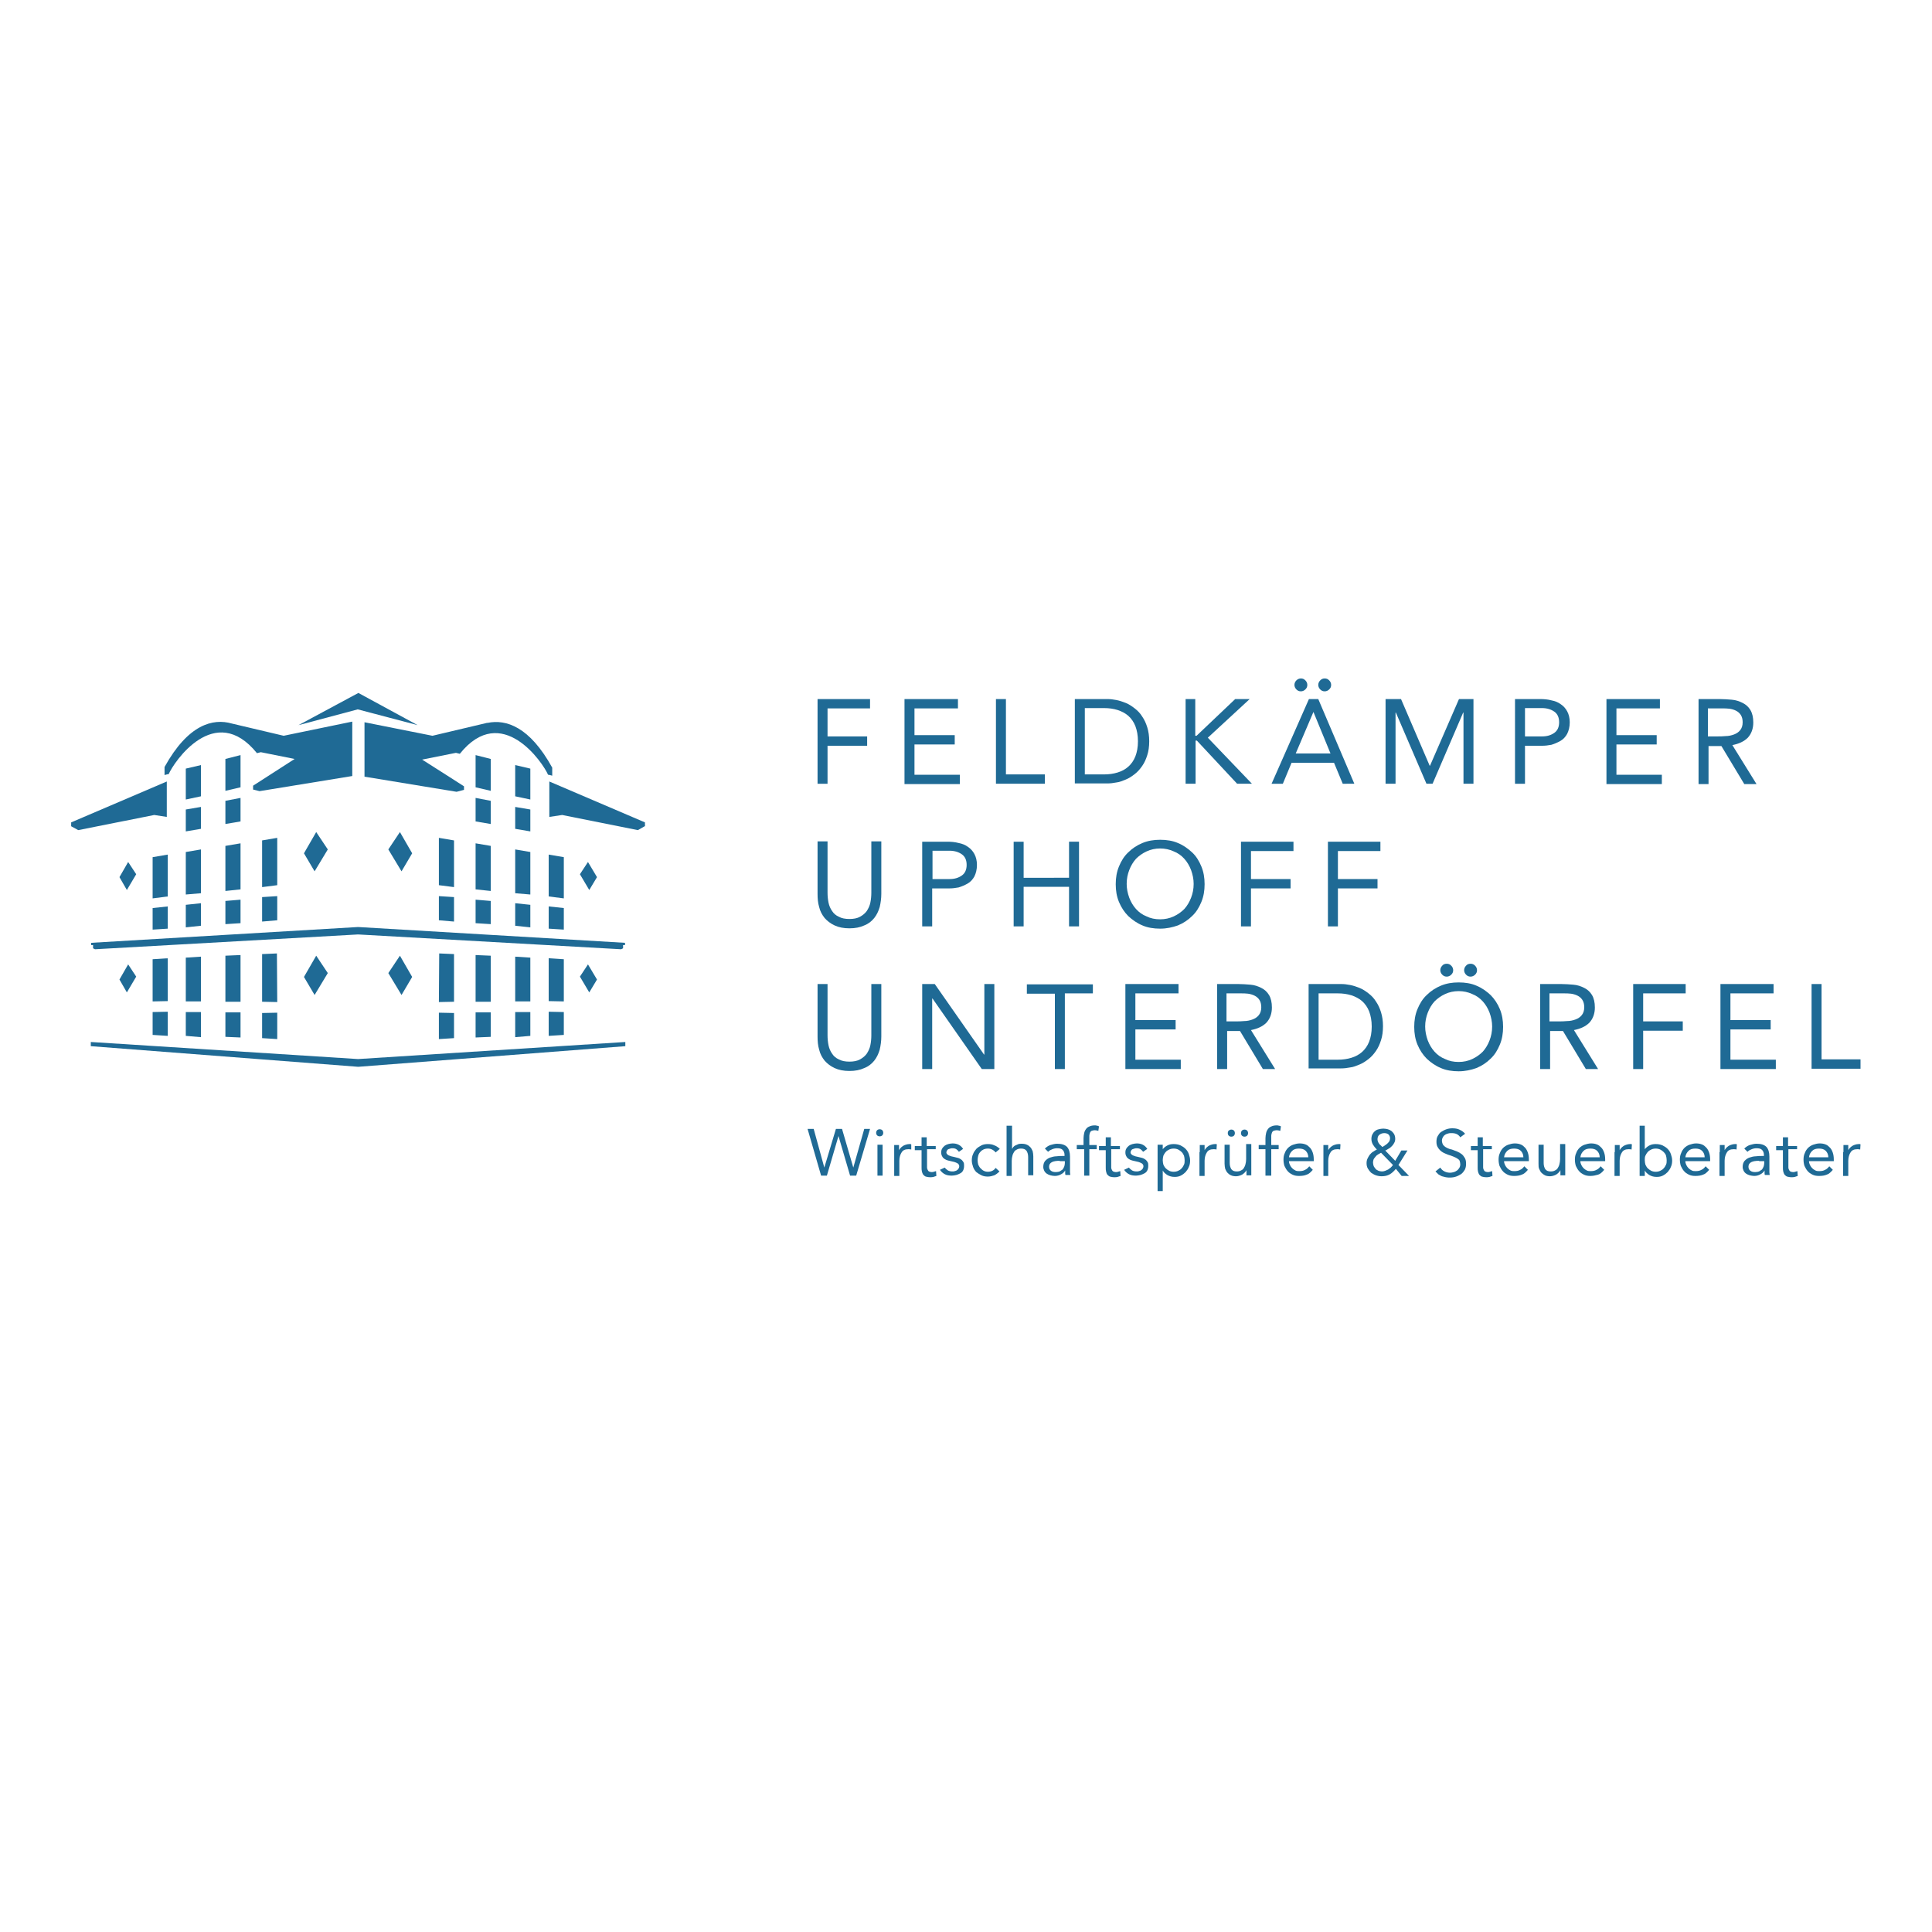 <?xml version="1.0" encoding="utf-8"?>
<!-- Generator: Adobe Illustrator 27.5.0, SVG Export Plug-In . SVG Version: 6.00 Build 0)  -->
<svg version="1.1" id="Ebene_1" xmlns="http://www.w3.org/2000/svg" xmlns:xlink="http://www.w3.org/1999/xlink" x="0px" y="0px"
	 viewBox="0 0 600 600" style="enable-background:new 0 0 600 600;" xml:space="preserve">
<style type="text/css">
	.st0{fill:#1F6A95;}
</style>
<g>
	<g>
		<g>
			<path class="st0" d="M253.9,217.1h16.3v2.9H257v8.7h12.3v2.9H257v11.8h-3.1V217.1z"/>
			<path class="st0" d="M280.9,217.1h16.6v2.9H284v8.3h12.5v2.9H284v9.4h14.1v2.9h-17.2V217.1z"/>
			<path class="st0" d="M309.3,217.1h3.1v23.4h12.1v2.9h-15.2V217.1z"/>
			<path class="st0" d="M333.8,217.1h10.1c0.9,0,1.8,0.1,2.8,0.3c1,0.2,1.9,0.5,2.9,0.9c1,0.4,1.9,1,2.8,1.7
				c0.9,0.7,1.7,1.5,2.3,2.5c0.7,1,1.2,2.1,1.6,3.4c0.4,1.3,0.6,2.7,0.6,4.3c0,1.6-0.2,3.1-0.6,4.3c-0.4,1.3-0.9,2.4-1.6,3.4
				c-0.7,1-1.4,1.8-2.3,2.5c-0.9,0.7-1.8,1.3-2.8,1.7c-1,0.4-1.9,0.8-2.9,0.9c-1,0.2-1.9,0.3-2.8,0.3h-10.1V217.1z M336.9,240.5h6
				c1.5,0,2.9-0.2,4.2-0.6c1.3-0.4,2.4-1,3.3-1.8c0.9-0.8,1.7-1.9,2.2-3.2c0.5-1.3,0.8-2.8,0.8-4.7c0-1.8-0.3-3.4-0.8-4.7
				c-0.5-1.3-1.3-2.4-2.2-3.2c-0.9-0.8-2.1-1.4-3.3-1.8c-1.3-0.4-2.7-0.6-4.2-0.6h-6V240.5z"/>
			<path class="st0" d="M368.1,217.1h3.1v11.4h0.4l12-11.4h4.5l-13,12l13.7,14.3h-4.6L371.7,230h-0.4v13.4h-3.1V217.1z"/>
			<path class="st0" d="M406.5,217.1h2.9l11.2,26.3H417l-2.7-6.5h-13.2l-2.7,6.5h-3.5L406.5,217.1z M404,210.7c0.6,0,1,0.2,1.4,0.6
				c0.4,0.4,0.6,0.9,0.6,1.4c0,0.6-0.2,1-0.6,1.4c-0.4,0.4-0.9,0.6-1.4,0.6c-0.6,0-1-0.2-1.4-0.6c-0.4-0.4-0.6-0.9-0.6-1.4
				c0-0.5,0.2-1,0.6-1.4C403,210.9,403.5,210.7,404,210.7z M407.9,221.1L407.9,221.1l-5.5,12.9h10.8L407.9,221.1z M411.4,210.7
				c0.6,0,1,0.2,1.4,0.6c0.4,0.4,0.6,0.9,0.6,1.4c0,0.6-0.2,1-0.6,1.4c-0.4,0.4-0.9,0.6-1.4,0.6c-0.6,0-1-0.2-1.4-0.6
				c-0.4-0.4-0.6-0.9-0.6-1.4c0-0.5,0.2-1,0.6-1.4C410.4,210.9,410.8,210.7,411.4,210.7z"/>
			<path class="st0" d="M430.4,217.1h4.7l8.9,20.7h0.1l9-20.7h4.5v26.3h-3.1v-22.1h-0.1l-9.5,22.1h-1.9l-9.5-22.1h-0.1v22.1h-3.1
				V217.1z"/>
			<path class="st0" d="M470.5,217.1h7.8c1.2,0,2.4,0.1,3.5,0.4c1.1,0.2,2.1,0.6,2.9,1.2c0.9,0.6,1.5,1.3,2,2.2
				c0.5,0.9,0.8,2.1,0.8,3.4c0,1.4-0.3,2.6-0.8,3.6c-0.5,0.9-1.2,1.7-2.1,2.2c-0.9,0.5-1.8,0.9-2.8,1.2c-1,0.2-2,0.3-2.9,0.3h-5.3
				v11.8h-3.1V217.1z M473.6,228.7h5.3c1.6,0,2.8-0.4,3.8-1.1c1-0.7,1.5-1.8,1.5-3.3c0-1.5-0.5-2.6-1.5-3.3c-1-0.7-2.3-1.1-3.8-1.1
				h-5.3V228.7z"/>
			<path class="st0" d="M498.9,217.1h16.6v2.9H502v8.3h12.5v2.9H502v9.4h14.1v2.9h-17.2V217.1z"/>
			<path class="st0" d="M527.3,217.1h6.7c1.3,0,2.5,0.1,3.8,0.2c1.3,0.1,2.4,0.5,3.4,1c1,0.5,1.8,1.2,2.4,2.2c0.6,1,0.9,2.3,0.9,3.9
				c0,1.9-0.6,3.5-1.7,4.7c-1.2,1.2-2.8,1.9-4.8,2.3l7.5,12.1h-3.8l-7.1-11.8h-4v11.8h-3.1V217.1z M530.4,228.7h2.8
				c0.9,0,1.8,0,2.7-0.1c0.9,0,1.8-0.2,2.6-0.5c0.8-0.3,1.4-0.7,1.9-1.3c0.5-0.6,0.8-1.4,0.8-2.5c0-0.9-0.2-1.7-0.6-2.3
				c-0.4-0.6-0.9-1-1.5-1.3c-0.6-0.3-1.3-0.5-2-0.6c-0.8-0.1-1.5-0.1-2.3-0.1h-4.4V228.7z"/>
			<path class="st0" d="M273.7,277.6c0,1.4-0.2,2.8-0.5,4.1c-0.4,1.3-0.9,2.4-1.7,3.4c-0.8,1-1.8,1.8-3.1,2.3
				c-1.3,0.6-2.8,0.9-4.6,0.9s-3.3-0.3-4.6-0.9c-1.3-0.6-2.3-1.4-3.1-2.3c-0.8-1-1.4-2.1-1.7-3.4c-0.4-1.3-0.5-2.7-0.5-4.1v-16.3
				h3.1v15.9c0,1.1,0.1,2.1,0.3,3.1c0.2,1,0.6,1.9,1.1,2.6c0.5,0.8,1.2,1.4,2.1,1.8c0.9,0.5,2,0.7,3.3,0.7c1.3,0,2.4-0.2,3.3-0.7
				c0.9-0.5,1.6-1.1,2.1-1.8c0.5-0.8,0.9-1.6,1.1-2.6c0.2-1,0.3-2,0.3-3.1v-15.9h3.1V277.6z"/>
			<path class="st0" d="M286.4,261.4h7.8c1.2,0,2.4,0.1,3.5,0.4c1.1,0.2,2.1,0.6,2.9,1.2c0.9,0.6,1.5,1.3,2,2.2
				c0.5,0.9,0.8,2.1,0.8,3.4c0,1.4-0.3,2.6-0.8,3.6c-0.5,0.9-1.2,1.7-2.1,2.2c-0.9,0.5-1.8,0.9-2.8,1.2c-1,0.2-2,0.3-2.9,0.3h-5.3
				v11.8h-3.1V261.4z M289.6,273h5.3c1.6,0,2.8-0.4,3.8-1.1c1-0.7,1.5-1.8,1.5-3.3c0-1.5-0.5-2.6-1.5-3.3c-1-0.7-2.3-1.1-3.8-1.1
				h-5.3V273z"/>
			<path class="st0" d="M314.8,261.4h3.1v11.2H332v-11.2h3.1v26.3H332v-12.3h-14.1v12.3h-3.1V261.4z"/>
			<path class="st0" d="M360.3,288.4c-2,0-3.9-0.3-5.5-1c-1.7-0.7-3.1-1.7-4.4-2.9c-1.2-1.2-2.2-2.7-2.9-4.4c-0.7-1.7-1-3.5-1-5.5
				c0-2,0.3-3.8,1-5.5c0.7-1.7,1.6-3.2,2.9-4.4c1.2-1.2,2.7-2.2,4.4-2.9c1.7-0.7,3.5-1,5.5-1s3.9,0.3,5.5,1c1.7,0.7,3.1,1.7,4.4,2.9
				s2.2,2.7,2.9,4.4c0.7,1.7,1,3.5,1,5.5c0,2-0.3,3.8-1,5.5c-0.7,1.7-1.6,3.2-2.9,4.4c-1.2,1.2-2.7,2.2-4.4,2.9
				C364.1,288,362.3,288.4,360.3,288.4z M360.3,285.5c1.5,0,2.9-0.3,4.2-0.9c1.3-0.6,2.4-1.4,3.3-2.3c0.9-1,1.6-2.2,2.1-3.5
				c0.5-1.3,0.8-2.7,0.8-4.3c0-1.5-0.3-2.9-0.8-4.3c-0.5-1.3-1.2-2.5-2.1-3.5c-0.9-1-2-1.8-3.3-2.3c-1.3-0.6-2.7-0.9-4.2-0.9
				c-1.5,0-2.9,0.3-4.2,0.9c-1.3,0.6-2.4,1.4-3.3,2.3c-0.9,1-1.6,2.2-2.1,3.5c-0.5,1.3-0.8,2.7-0.8,4.3c0,1.5,0.3,2.9,0.8,4.3
				c0.5,1.3,1.2,2.5,2.1,3.5c0.9,1,2,1.8,3.3,2.3C357.3,285.2,358.7,285.5,360.3,285.5z"/>
			<path class="st0" d="M385.4,261.4h16.3v2.9h-13.2v8.7h12.3v2.9h-12.3v11.8h-3.1V261.4z"/>
			<path class="st0" d="M412.4,261.4h16.3v2.9h-13.2v8.7h12.3v2.9h-12.3v11.8h-3.1V261.4z"/>
			<path class="st0" d="M273.7,321.9c0,1.4-0.2,2.8-0.5,4.1c-0.4,1.3-0.9,2.4-1.7,3.4c-0.8,1-1.8,1.8-3.1,2.3
				c-1.3,0.6-2.8,0.9-4.6,0.9s-3.3-0.3-4.6-0.9c-1.3-0.6-2.3-1.4-3.1-2.3c-0.8-1-1.4-2.1-1.7-3.4c-0.4-1.3-0.5-2.7-0.5-4.1v-16.3
				h3.1v15.9c0,1.1,0.1,2.1,0.3,3.1c0.2,1,0.6,1.9,1.1,2.6c0.5,0.8,1.2,1.4,2.1,1.8c0.9,0.5,2,0.7,3.3,0.7c1.3,0,2.4-0.2,3.3-0.7
				c0.9-0.5,1.6-1.1,2.1-1.8c0.5-0.8,0.9-1.6,1.1-2.6c0.2-1,0.3-2,0.3-3.1v-15.9h3.1V321.9z"/>
			<path class="st0" d="M286.4,305.6h3.9l15.3,21.9h0.1v-21.9h3.1V332h-3.9l-15.3-21.9h-0.1V332h-3.1V305.6z"/>
			<path class="st0" d="M339.4,308.5h-8.7V332h-3.1v-23.4h-8.7v-2.9h20.5V308.5z"/>
			<path class="st0" d="M349.4,305.6h16.6v2.9h-13.4v8.3h12.5v2.9h-12.5v9.4h14.1v2.9h-17.2V305.6z"/>
			<path class="st0" d="M377.8,305.6h6.7c1.3,0,2.5,0.1,3.8,0.2c1.3,0.1,2.4,0.5,3.4,1c1,0.5,1.8,1.2,2.4,2.2c0.6,1,0.9,2.3,0.9,3.9
				c0,1.9-0.6,3.5-1.7,4.7c-1.2,1.2-2.8,1.9-4.8,2.3l7.5,12.1h-3.8l-7.1-11.8h-4V332h-3.1V305.6z M380.9,317.2h2.8
				c0.9,0,1.8,0,2.7-0.1c0.9,0,1.8-0.2,2.6-0.5c0.8-0.3,1.4-0.7,1.9-1.3c0.5-0.6,0.8-1.4,0.8-2.5c0-0.9-0.2-1.7-0.6-2.3
				c-0.4-0.6-0.9-1-1.5-1.3c-0.6-0.3-1.3-0.5-2-0.6c-0.8-0.1-1.5-0.1-2.3-0.1h-4.4V317.2z"/>
			<path class="st0" d="M406.4,305.6h10.1c0.9,0,1.8,0.1,2.8,0.3c1,0.2,1.9,0.5,2.9,0.9c1,0.4,1.9,1,2.8,1.7
				c0.9,0.7,1.7,1.5,2.3,2.5c0.7,1,1.2,2.1,1.6,3.4c0.4,1.3,0.6,2.7,0.6,4.3c0,1.6-0.2,3.1-0.6,4.3c-0.4,1.3-0.9,2.4-1.6,3.4
				c-0.7,1-1.4,1.8-2.3,2.5c-0.9,0.7-1.8,1.3-2.8,1.7c-1,0.4-1.9,0.8-2.9,0.9c-1,0.2-1.9,0.3-2.8,0.3h-10.1V305.6z M409.5,329.1h6
				c1.5,0,2.9-0.2,4.2-0.6c1.3-0.4,2.4-1,3.3-1.8c0.9-0.8,1.7-1.9,2.2-3.2c0.5-1.3,0.8-2.8,0.8-4.7c0-1.8-0.3-3.4-0.8-4.7
				c-0.5-1.3-1.3-2.4-2.2-3.2c-0.9-0.8-2.1-1.4-3.3-1.8c-1.3-0.4-2.7-0.6-4.2-0.6h-6V329.1z"/>
			<path class="st0" d="M453,332.7c-2,0-3.9-0.3-5.5-1c-1.7-0.7-3.1-1.7-4.4-2.9c-1.2-1.2-2.2-2.7-2.9-4.4c-0.7-1.7-1-3.5-1-5.5
				c0-2,0.3-3.8,1-5.5c0.7-1.7,1.6-3.2,2.9-4.4c1.2-1.2,2.7-2.2,4.4-2.9c1.7-0.7,3.5-1,5.5-1c2,0,3.9,0.3,5.5,1
				c1.7,0.7,3.1,1.7,4.4,2.9c1.2,1.2,2.2,2.7,2.9,4.4c0.7,1.7,1,3.5,1,5.5c0,2-0.3,3.8-1,5.5c-0.7,1.7-1.6,3.2-2.9,4.4
				c-1.2,1.2-2.7,2.2-4.4,2.9C456.8,332.3,455,332.7,453,332.7z M453,329.8c1.5,0,2.9-0.3,4.2-0.9c1.3-0.6,2.4-1.4,3.3-2.3
				c0.9-1,1.6-2.2,2.1-3.5c0.5-1.3,0.8-2.7,0.8-4.3c0-1.5-0.3-2.9-0.8-4.3c-0.5-1.3-1.2-2.5-2.1-3.5c-0.9-1-2-1.8-3.3-2.3
				c-1.3-0.6-2.7-0.9-4.2-0.9c-1.5,0-2.9,0.3-4.2,0.9c-1.3,0.6-2.4,1.4-3.3,2.3c-0.9,1-1.6,2.2-2.1,3.5c-0.5,1.3-0.8,2.7-0.8,4.3
				c0,1.5,0.3,2.9,0.8,4.3c0.5,1.3,1.2,2.5,2.1,3.5c0.9,1,2,1.8,3.3,2.3C450,329.5,451.4,329.8,453,329.8z M449.3,299.3
				c0.6,0,1,0.2,1.4,0.6c0.4,0.4,0.6,0.9,0.6,1.4c0,0.6-0.2,1-0.6,1.4c-0.4,0.4-0.9,0.6-1.4,0.6c-0.6,0-1-0.2-1.4-0.6
				c-0.4-0.4-0.6-0.9-0.6-1.4c0-0.5,0.2-1,0.6-1.4C448.2,299.5,448.7,299.3,449.3,299.3z M456.7,299.3c0.6,0,1,0.2,1.4,0.6
				c0.4,0.4,0.6,0.9,0.6,1.4c0,0.6-0.2,1-0.6,1.4c-0.4,0.4-0.9,0.6-1.4,0.6c-0.6,0-1-0.2-1.4-0.6c-0.4-0.4-0.6-0.9-0.6-1.4
				c0-0.5,0.2-1,0.6-1.4C455.6,299.5,456.1,299.3,456.7,299.3z"/>
			<path class="st0" d="M478.1,305.6h6.7c1.3,0,2.5,0.1,3.8,0.2c1.3,0.1,2.4,0.5,3.4,1c1,0.5,1.8,1.2,2.4,2.2c0.6,1,0.9,2.3,0.9,3.9
				c0,1.9-0.6,3.5-1.7,4.7c-1.2,1.2-2.8,1.9-4.8,2.3l7.5,12.1h-3.8l-7.1-11.8h-4V332h-3.1V305.6z M481.2,317.2h2.8
				c0.9,0,1.8,0,2.7-0.1c0.9,0,1.8-0.2,2.6-0.5c0.8-0.3,1.4-0.7,1.9-1.3c0.5-0.6,0.8-1.4,0.8-2.5c0-0.9-0.2-1.7-0.6-2.3
				c-0.4-0.6-0.9-1-1.5-1.3c-0.6-0.3-1.3-0.5-2-0.6c-0.8-0.1-1.5-0.1-2.3-0.1h-4.4V317.2z"/>
			<path class="st0" d="M507.2,305.6h16.3v2.9h-13.2v8.7h12.3v2.9h-12.3V332h-3.1V305.6z"/>
			<path class="st0" d="M534.2,305.6h16.6v2.9h-13.4v8.3h12.5v2.9h-12.5v9.4h14.1v2.9h-17.2V305.6z"/>
			<path class="st0" d="M562.6,305.6h3.1v23.4h12.1v2.9h-15.2V305.6z"/>
		</g>
	</g>
	<g>
		<g>
			<polygon class="st0" points="200.3,255.4 170.6,242.7 170.6,246.7 170.6,246.8 170.6,253.7 174.6,253.1 198.1,257.8 200.2,256.6 
				200.3,256.6 			"/>
			<path class="st0" d="M151.4,224.5C151.4,224.5,151.5,224.4,151.4,224.5l-0.2,0c-0.1,0-0.3,0.1-0.4,0.1l-16.5,3.9l-21.1-4.2v14
				v0.9v2l28.6,4.7l2.3-0.6l0-1.1c0,0-7.6-4.9-13-8.3l10.5-2.1c0,0,0.8,0.2,1.2,0.3c13-16.2,25.9,2.9,27.4,6.5
				c0.3,0,1.3,0.3,1.3,0.3l0-2.5C164.5,225.7,157.2,223.3,151.4,224.5z"/>
			<polygon class="st0" points="164.7,248.3 160,247.3 160,237.6 164.7,238.7 			"/>
			<polygon class="st0" points="152.4,245.6 147.7,244.5 147.7,234.5 152.4,235.7 			"/>
			<polygon class="st0" points="152.4,255.9 147.7,255.1 147.7,247.8 152.4,248.7 			"/>
			<polygon class="st0" points="152.4,276.7 147.7,276.2 147.7,261.9 152.4,262.7 			"/>
			<polygon class="st0" points="141,275.5 136.3,274.9 136.3,260.2 141,261 			"/>
			<polygon class="st0" points="164.7,258.2 160,257.4 160,250.6 164.7,251.4 			"/>
			<polygon class="st0" points="164.7,277.8 160,277.4 160,263.8 164.7,264.6 			"/>
			<polygon class="st0" points="175.1,279 170.4,278.4 170.4,265.4 175.1,266.2 			"/>
			<polygon class="st0" points="152.4,287 147.7,286.7 147.7,279.4 152.4,279.8 			"/>
			<polygon class="st0" points="152.4,322 147.7,322.2 147.7,314.4 152.4,314.4 			"/>
			<polygon class="st0" points="152.4,311.1 147.7,311.1 147.7,296.6 152.4,296.8 			"/>
			<polygon class="st0" points="141,286.2 136.3,285.8 136.3,278.3 141,278.6 			"/>
			<polygon class="st0" points="141,322.4 136.3,322.7 136.3,314.5 141,314.6 			"/>
			<polygon class="st0" points="141,311.1 136.3,311.2 136.4,296.1 141,296.3 			"/>
			<polygon class="st0" points="164.7,288 160,287.5 160,280.5 164.7,281 			"/>
			<polygon class="st0" points="164.7,321.7 160,322.1 160,314.3 164.7,314.3 			"/>
			<polygon class="st0" points="164.7,311 160,311 160,297.1 164.7,297.4 			"/>
			<polygon class="st0" points="175.1,288.7 170.4,288.4 170.4,281.5 175.1,282 			"/>
			<polygon class="st0" points="175.1,321.4 170.4,321.7 170.4,314.2 175.1,314.3 			"/>
			<polygon class="st0" points="175.1,311 170.4,310.9 170.4,297.6 175.1,297.9 			"/>
			<polygon class="st0" points="182.6,267.7 185.4,272.4 183,276.4 180.1,271.5 			"/>
			<polygon class="st0" points="182.6,299.5 185.4,304.2 183,308.2 180.1,303.3 			"/>
			<polygon class="st0" points="124.2,258.4 128,265 124.7,270.6 120.6,263.8 			"/>
			<polygon class="st0" points="124.2,296.8 128,303.4 124.7,309 120.6,302.2 			"/>
			<polygon class="st0" points="22.1,255.4 22.1,256.6 24.3,257.8 47.9,253.1 51.8,253.7 51.8,246.8 51.8,246.7 51.8,242.7 			"/>
			<path class="st0" d="M88.1,228.5L72,224.7c-5.9-1.7-13.6,0.3-20.9,13.5v2.5c0,0,1-0.3,1.3-0.3c1.5-3.6,14.3-22.7,27.4-6.5
				c0.4-0.1,1.2-0.3,1.2-0.3l10.5,2.1c-5.4,3.5-12.9,8.3-12.9,8.3v1.2l2,0.5l28.8-4.7v-2v-0.9v-14L88.1,228.5z"/>
			<polygon class="st0" points="57.7,248.3 62.4,247.3 62.4,237.6 57.7,238.7 			"/>
			<polygon class="st0" points="70,245.6 74.7,244.5 74.7,234.5 70,235.7 			"/>
			<polygon class="st0" points="70,255.9 74.7,255.1 74.7,247.8 70,248.7 			"/>
			<polygon class="st0" points="70,276.7 74.7,276.2 74.7,261.9 70,262.7 			"/>
			<polygon class="st0" points="81.4,275.5 86.1,274.9 86.1,260.2 81.4,261 			"/>
			<polygon class="st0" points="57.7,258.2 62.4,257.4 62.4,250.6 57.7,251.4 			"/>
			<polygon class="st0" points="57.7,277.8 62.4,277.4 62.4,263.8 57.7,264.6 			"/>
			<polygon class="st0" points="47.4,279 52.1,278.4 52.1,265.4 47.4,266.2 			"/>
			<polygon class="st0" points="70,287 74.7,286.7 74.7,279.4 70,279.8 			"/>
			<polygon class="st0" points="70,322 74.7,322.2 74.7,314.4 70,314.4 			"/>
			<polygon class="st0" points="70,311.1 74.7,311.1 74.7,296.6 70,296.8 			"/>
			<polygon class="st0" points="81.4,286.2 86.1,285.8 86.1,278.3 81.4,278.6 			"/>
			<path class="st0" d="M111.3,287.9L111.3,287.9L111.3,287.9l-0.2,0v0l-82.8,4.9v0.7l0.6,0v1l0.6,0.3l81.7-4.6l81.7,4.6l0.6-0.3v-1
				l0.6,0v-0.7L111.3,287.9z"/>
			<polygon class="st0" points="111.3,331.3 194.2,324.9 194.2,323.6 111.2,328.9 28.2,323.6 28.2,324.9 111.2,331.3 111.2,331.3 
				111.2,331.3 111.3,331.3 			"/>
			<polygon class="st0" points="81.4,322.4 86.1,322.7 86.1,314.5 81.4,314.6 			"/>
			<polygon class="st0" points="81.4,311.1 86.1,311.2 86,296.1 81.4,296.3 			"/>
			<polygon class="st0" points="57.7,288 62.4,287.5 62.4,280.5 57.7,281 			"/>
			<polygon class="st0" points="57.7,321.7 62.4,322.1 62.4,314.3 57.7,314.3 			"/>
			<polygon class="st0" points="57.7,311 62.4,311 62.4,297.1 57.7,297.4 			"/>
			<polygon class="st0" points="47.4,288.7 52.1,288.4 52.1,281.5 47.4,282 			"/>
			<polygon class="st0" points="47.4,321.4 52.1,321.7 52.1,314.2 47.4,314.3 			"/>
			<polygon class="st0" points="47.4,311 52.1,310.9 52.1,297.6 47.4,297.9 			"/>
			<polygon class="st0" points="39.8,267.7 37.1,272.4 39.4,276.4 42.3,271.5 			"/>
			<polygon class="st0" points="39.8,299.5 37.1,304.2 39.4,308.2 42.3,303.3 			"/>
			<polygon class="st0" points="98.2,258.4 94.4,265 97.7,270.6 101.8,263.8 			"/>
			<polygon class="st0" points="98.2,296.8 94.4,303.4 97.7,309 101.8,302.2 			"/>
			<polygon class="st0" points="111.3,215.2 92.7,225.2 111.1,220.3 129.7,225.2 			"/>
		</g>
	</g>
	<g>
		<g>
			<path class="st0" d="M250.8,350.6h1.9l3.3,12h0l3.6-12h1.9l3.5,12h0l3.4-12h1.8l-4.3,14.5h-1.9l-3.6-12.3h0l-3.6,12.3H255
				L250.8,350.6z"/>
			<path class="st0" d="M272.1,351.8c0-0.3,0.1-0.6,0.3-0.8c0.2-0.2,0.5-0.3,0.8-0.3c0.3,0,0.6,0.1,0.8,0.3c0.2,0.2,0.3,0.5,0.3,0.8
				c0,0.3-0.1,0.6-0.3,0.8c-0.2,0.2-0.5,0.3-0.8,0.3c-0.3,0-0.6-0.1-0.8-0.3C272.2,352.4,272.1,352.1,272.1,351.8z M272.5,355.5h1.6
				v9.6h-1.6V355.5z"/>
			<path class="st0" d="M277.7,357.8c0-0.4,0-0.8,0-1.2c0-0.4,0-0.7,0-1h1.5c0,0.3,0,0.5,0,0.8c0,0.3,0,0.5,0,0.8h0
				c0.1-0.2,0.3-0.5,0.5-0.7c0.2-0.2,0.4-0.4,0.7-0.6s0.6-0.3,0.9-0.4c0.3-0.1,0.7-0.2,1.1-0.2c0.1,0,0.2,0,0.3,0
				c0.1,0,0.2,0,0.3,0.1L283,357c-0.3-0.1-0.6-0.1-0.9-0.1c-1,0-1.7,0.3-2.1,1c-0.4,0.6-0.7,1.5-0.7,2.6v4.7h-1.6V357.8z"/>
			<path class="st0" d="M290.7,356.9h-2.8v4.8c0,0.3,0,0.6,0,0.9c0,0.3,0.1,0.5,0.2,0.7c0.1,0.2,0.2,0.4,0.4,0.5
				c0.2,0.1,0.5,0.2,0.8,0.2c0.2,0,0.5,0,0.7-0.1c0.2-0.1,0.5-0.1,0.7-0.2l0.1,1.5c-0.3,0.1-0.6,0.2-0.9,0.3c-0.3,0.1-0.7,0.1-1,0.1
				c-0.6,0-1-0.1-1.4-0.2c-0.3-0.1-0.6-0.4-0.8-0.6c-0.2-0.3-0.3-0.6-0.4-1c-0.1-0.4-0.1-0.8-0.1-1.3v-5.3h-2.1v-1.3h2.1v-2.7h1.6
				v2.7h2.8V356.9z"/>
			<path class="st0" d="M293.4,362.6c0.3,0.4,0.7,0.7,1,0.9c0.4,0.2,0.8,0.3,1.4,0.3c0.2,0,0.5,0,0.7-0.1c0.3-0.1,0.5-0.1,0.7-0.3
				c0.2-0.1,0.4-0.3,0.5-0.5c0.1-0.2,0.2-0.4,0.2-0.7c0-0.3-0.1-0.5-0.2-0.6c-0.1-0.2-0.3-0.3-0.5-0.4c-0.2-0.1-0.4-0.2-0.7-0.3
				c-0.2-0.1-0.5-0.1-0.8-0.2c-0.5-0.1-0.9-0.2-1.3-0.3c-0.4-0.1-0.8-0.3-1.1-0.5c-0.3-0.2-0.6-0.5-0.7-0.8
				c-0.2-0.3-0.3-0.7-0.3-1.2c0-0.5,0.1-0.9,0.3-1.2c0.2-0.4,0.5-0.6,0.8-0.9c0.3-0.2,0.7-0.4,1.1-0.5c0.4-0.1,0.9-0.2,1.3-0.2
				c0.7,0,1.3,0.1,1.9,0.4c0.6,0.3,1,0.7,1.4,1.3l-1.3,0.9c-0.2-0.3-0.5-0.6-0.8-0.8c-0.3-0.2-0.7-0.3-1.2-0.3c-0.2,0-0.4,0-0.7,0.1
				c-0.2,0.1-0.4,0.1-0.6,0.2c-0.2,0.1-0.3,0.2-0.4,0.4c-0.1,0.2-0.2,0.4-0.2,0.6c0,0.2,0.1,0.4,0.2,0.5c0.1,0.1,0.3,0.3,0.5,0.4
				c0.2,0.1,0.5,0.2,0.8,0.3s0.6,0.1,0.9,0.2c0.4,0.1,0.8,0.2,1.2,0.3c0.4,0.1,0.7,0.3,1,0.5c0.3,0.2,0.5,0.5,0.7,0.8
				c0.2,0.3,0.2,0.7,0.2,1.2c0,0.5-0.1,1-0.3,1.4c-0.2,0.4-0.5,0.7-0.9,0.9c-0.4,0.2-0.8,0.4-1.2,0.5c-0.5,0.1-0.9,0.2-1.4,0.2
				c-0.8,0-1.5-0.1-2.1-0.4c-0.6-0.3-1.1-0.7-1.6-1.4L293.4,362.6z"/>
			<path class="st0" d="M309.2,357.9c-0.3-0.4-0.7-0.7-1.1-0.9c-0.4-0.2-0.8-0.3-1.3-0.3c-0.5,0-1,0.1-1.4,0.3
				c-0.4,0.2-0.7,0.4-1,0.8c-0.3,0.3-0.5,0.7-0.6,1.1c-0.1,0.4-0.2,0.9-0.2,1.4c0,0.5,0.1,1,0.2,1.4c0.2,0.4,0.4,0.8,0.7,1.1
				c0.3,0.3,0.6,0.6,1,0.8s0.8,0.3,1.3,0.3c1,0,1.9-0.4,2.4-1.2l1.2,1.1c-0.5,0.5-1,0.9-1.6,1.2c-0.6,0.2-1.3,0.4-2,0.4
				c-0.7,0-1.4-0.1-2-0.4s-1.1-0.6-1.6-1c-0.4-0.4-0.8-1-1-1.6c-0.2-0.6-0.4-1.3-0.4-2c0-0.7,0.1-1.4,0.4-2c0.2-0.6,0.6-1.1,1-1.6
				c0.4-0.4,1-0.8,1.6-1.1c0.6-0.3,1.3-0.4,2-0.4c0.7,0,1.4,0.1,2,0.4c0.6,0.2,1.2,0.6,1.7,1.1L309.2,357.9z"/>
			<path class="st0" d="M312.7,349.6h1.6v7.2h0c0.1-0.2,0.3-0.4,0.4-0.6c0.2-0.2,0.4-0.4,0.7-0.5c0.3-0.1,0.6-0.3,0.9-0.4
				c0.3-0.1,0.7-0.1,1-0.1c0.6,0,1.2,0.1,1.6,0.3c0.5,0.2,0.8,0.5,1.1,0.8c0.3,0.3,0.5,0.8,0.7,1.2c0.1,0.5,0.2,1,0.2,1.6v5.9h-1.6
				v-5.7c0-0.8-0.2-1.4-0.5-1.9c-0.4-0.5-0.9-0.7-1.7-0.7c-0.5,0-1,0.1-1.3,0.3c-0.4,0.2-0.7,0.4-0.9,0.8c-0.2,0.3-0.4,0.7-0.5,1.2
				c-0.1,0.4-0.2,0.9-0.2,1.5v4.7h-1.6V349.6z"/>
			<path class="st0" d="M324.5,356.7c0.5-0.5,1.1-0.9,1.7-1.1c0.7-0.2,1.4-0.4,2.1-0.4c1.4,0,2.4,0.3,3.1,1c0.6,0.7,0.9,1.7,0.9,3
				v4.1c0,0.3,0,0.6,0,0.8c0,0.3,0.1,0.6,0.1,0.8h-1.5c-0.1-0.2-0.1-0.5-0.1-0.7c0-0.3,0-0.5,0-0.7h0c-0.3,0.5-0.7,0.9-1.3,1.2
				c-0.5,0.3-1.2,0.5-1.9,0.5c-0.5,0-1-0.1-1.4-0.2c-0.4-0.1-0.8-0.3-1.1-0.5c-0.3-0.2-0.6-0.5-0.8-0.9c-0.2-0.4-0.3-0.8-0.3-1.2
				c0-0.8,0.2-1.4,0.6-1.9c0.4-0.4,0.9-0.8,1.5-1c0.6-0.2,1.3-0.4,2-0.4c0.7-0.1,1.3-0.1,1.9-0.1h0.6v-0.3c0-0.7-0.2-1.2-0.6-1.6
				c-0.4-0.4-1-0.5-1.7-0.5c-0.5,0-1,0.1-1.5,0.3c-0.5,0.2-0.9,0.4-1.3,0.8L324.5,356.7z M329.1,360.5c-1,0-1.8,0.1-2.4,0.4
				c-0.6,0.3-0.9,0.8-0.9,1.4c0,0.6,0.2,1,0.6,1.3c0.4,0.3,0.9,0.4,1.5,0.4c0.5,0,0.9-0.1,1.2-0.2c0.3-0.2,0.6-0.4,0.9-0.6
				c0.2-0.3,0.4-0.6,0.5-0.9c0.1-0.3,0.2-0.7,0.2-1.1v-0.6H329.1z"/>
			<path class="st0" d="M336.5,356.9h-2.1v-1.3h2.1v-2.1c0-0.6,0.1-1.1,0.2-1.6c0.1-0.5,0.3-0.9,0.6-1.3c0.3-0.4,0.6-0.6,1.1-0.8
				c0.4-0.2,1-0.3,1.6-0.3c0.2,0,0.4,0,0.7,0.1c0.2,0,0.4,0.1,0.6,0.2l-0.2,1.4c-0.4-0.1-0.7-0.2-1.1-0.2c-0.4,0-0.7,0.1-1,0.2
				c-0.2,0.1-0.4,0.3-0.5,0.6c-0.1,0.3-0.2,0.6-0.2,0.9c0,0.4,0,0.7,0,1.1v1.8h2.3v1.3h-2.3v8.2h-1.6V356.9z"/>
			<path class="st0" d="M347.9,356.9h-2.8v4.8c0,0.3,0,0.6,0,0.9c0,0.3,0.1,0.5,0.2,0.7c0.1,0.2,0.2,0.4,0.4,0.5
				c0.2,0.1,0.5,0.2,0.8,0.2c0.2,0,0.5,0,0.7-0.1c0.2-0.1,0.5-0.1,0.7-0.2l0.1,1.5c-0.3,0.1-0.6,0.2-0.9,0.3c-0.3,0.1-0.7,0.1-1,0.1
				c-0.6,0-1-0.1-1.4-0.2c-0.3-0.1-0.6-0.4-0.8-0.6s-0.3-0.6-0.4-1c-0.1-0.4-0.1-0.8-0.1-1.3v-5.3h-2.1v-1.3h2.1v-2.7h1.6v2.7h2.8
				V356.9z"/>
			<path class="st0" d="M350.6,362.6c0.3,0.4,0.7,0.7,1,0.9c0.4,0.2,0.8,0.3,1.4,0.3c0.2,0,0.5,0,0.7-0.1c0.3-0.1,0.5-0.1,0.7-0.3
				c0.2-0.1,0.4-0.3,0.5-0.5c0.1-0.2,0.2-0.4,0.2-0.7c0-0.3-0.1-0.5-0.2-0.6c-0.1-0.2-0.3-0.3-0.5-0.4c-0.2-0.1-0.4-0.2-0.7-0.3
				c-0.2-0.1-0.5-0.1-0.8-0.2c-0.5-0.1-0.9-0.2-1.3-0.3c-0.4-0.1-0.8-0.3-1.1-0.5c-0.3-0.2-0.6-0.5-0.7-0.8
				c-0.2-0.3-0.3-0.7-0.3-1.2c0-0.5,0.1-0.9,0.3-1.2c0.2-0.4,0.5-0.6,0.8-0.9c0.3-0.2,0.7-0.4,1.1-0.5c0.4-0.1,0.9-0.2,1.3-0.2
				c0.7,0,1.3,0.1,1.9,0.4c0.6,0.3,1,0.7,1.4,1.3l-1.3,0.9c-0.2-0.3-0.5-0.6-0.8-0.8c-0.3-0.2-0.7-0.3-1.2-0.3c-0.2,0-0.4,0-0.7,0.1
				c-0.2,0.1-0.4,0.1-0.6,0.2c-0.2,0.1-0.3,0.2-0.4,0.4c-0.1,0.2-0.2,0.4-0.2,0.6c0,0.2,0.1,0.4,0.2,0.5c0.1,0.1,0.3,0.3,0.5,0.4
				c0.2,0.1,0.5,0.2,0.8,0.3c0.3,0.1,0.6,0.1,0.9,0.2c0.4,0.1,0.8,0.2,1.2,0.3c0.4,0.1,0.7,0.3,1,0.5c0.3,0.2,0.5,0.5,0.7,0.8
				c0.2,0.3,0.2,0.7,0.2,1.2c0,0.5-0.1,1-0.3,1.4c-0.2,0.4-0.5,0.7-0.9,0.9c-0.4,0.2-0.8,0.4-1.2,0.5c-0.5,0.1-0.9,0.2-1.4,0.2
				c-0.8,0-1.5-0.1-2.1-0.4c-0.6-0.3-1.1-0.7-1.6-1.4L350.6,362.6z"/>
			<path class="st0" d="M359.5,355.5h1.6v1.4h0c0.4-0.5,0.9-0.9,1.5-1.2c0.6-0.3,1.2-0.4,1.9-0.4c0.7,0,1.4,0.1,2.1,0.4
				c0.6,0.3,1.1,0.6,1.6,1.1c0.4,0.4,0.8,1,1,1.6c0.2,0.6,0.4,1.3,0.4,2c0,0.7-0.1,1.4-0.4,2c-0.2,0.6-0.6,1.1-1,1.6
				c-0.4,0.4-0.9,0.8-1.5,1.1c-0.6,0.3-1.2,0.4-1.9,0.4c-0.9,0-1.6-0.2-2.3-0.6c-0.6-0.4-1.1-0.8-1.4-1.4h0v6.4h-1.6V355.5z
				 M361.1,360.3c0,0.5,0.1,1,0.2,1.4c0.2,0.4,0.4,0.8,0.7,1.1c0.3,0.3,0.7,0.6,1.1,0.8c0.4,0.2,0.9,0.3,1.4,0.3
				c0.5,0,1-0.1,1.4-0.3c0.4-0.2,0.8-0.4,1.1-0.8c0.3-0.3,0.5-0.7,0.7-1.1c0.2-0.4,0.2-0.9,0.2-1.4c0-0.5-0.1-1-0.2-1.4
				c-0.2-0.4-0.4-0.8-0.7-1.1c-0.3-0.3-0.7-0.6-1.1-0.8c-0.4-0.2-0.9-0.3-1.4-0.3c-0.5,0-1,0.1-1.4,0.3c-0.4,0.2-0.8,0.4-1.1,0.8
				c-0.3,0.3-0.5,0.7-0.7,1.1C361.2,359.3,361.1,359.8,361.1,360.3z"/>
			<path class="st0" d="M372.6,357.8c0-0.4,0-0.8,0-1.2c0-0.4,0-0.7,0-1h1.5c0,0.3,0,0.5,0,0.8c0,0.3,0,0.5,0,0.8h0
				c0.1-0.2,0.3-0.5,0.5-0.7c0.2-0.2,0.4-0.4,0.7-0.6s0.6-0.3,0.9-0.4c0.3-0.1,0.7-0.2,1.1-0.2c0.1,0,0.2,0,0.3,0
				c0.1,0,0.2,0,0.3,0.1l-0.1,1.6c-0.3-0.1-0.6-0.1-0.9-0.1c-1,0-1.7,0.3-2.1,1c-0.4,0.6-0.7,1.5-0.7,2.6v4.7h-1.6V357.8z"/>
			<path class="st0" d="M388.6,362.8c0,0.4,0,0.8,0,1.2c0,0.4,0,0.7,0,1h-1.5c0-0.3,0-0.5,0-0.8c0-0.3,0-0.5,0-0.8h0
				c-0.1,0.2-0.3,0.5-0.5,0.7c-0.2,0.2-0.4,0.4-0.7,0.6c-0.3,0.2-0.6,0.3-0.9,0.4c-0.3,0.1-0.7,0.2-1.1,0.2c-0.6,0-1.2-0.1-1.6-0.3
				c-0.5-0.2-0.8-0.5-1.1-0.8c-0.3-0.3-0.5-0.8-0.7-1.2c-0.1-0.5-0.2-1-0.2-1.6v-5.9h1.6v5.7c0,0.8,0.2,1.4,0.5,1.9
				c0.4,0.5,0.9,0.7,1.7,0.7c0.5,0,1-0.1,1.3-0.3c0.4-0.2,0.7-0.4,0.9-0.8c0.2-0.3,0.4-0.7,0.5-1.2c0.1-0.4,0.2-0.9,0.2-1.5v-4.7
				h1.6V362.8z M382.4,350.8c0.3,0,0.6,0.1,0.8,0.3c0.2,0.2,0.3,0.5,0.3,0.8c0,0.3-0.1,0.6-0.3,0.8c-0.2,0.2-0.5,0.3-0.8,0.3
				s-0.6-0.1-0.8-0.3c-0.2-0.2-0.3-0.5-0.3-0.8c0-0.3,0.1-0.6,0.3-0.8C381.9,350.9,382.1,350.8,382.4,350.8z M386.5,350.8
				c0.3,0,0.6,0.1,0.8,0.3c0.2,0.2,0.3,0.5,0.3,0.8c0,0.3-0.1,0.6-0.3,0.8c-0.2,0.2-0.5,0.3-0.8,0.3c-0.3,0-0.6-0.1-0.8-0.3
				c-0.2-0.2-0.3-0.5-0.3-0.8c0-0.3,0.1-0.6,0.3-0.8C385.9,350.9,386.2,350.8,386.5,350.8z"/>
			<path class="st0" d="M393,356.9h-2.1v-1.3h2.1v-2.1c0-0.6,0.1-1.1,0.2-1.6c0.1-0.5,0.3-0.9,0.6-1.3c0.3-0.4,0.6-0.6,1.1-0.8
				c0.4-0.2,1-0.3,1.6-0.3c0.2,0,0.4,0,0.7,0.1c0.2,0,0.4,0.1,0.6,0.2l-0.2,1.4c-0.4-0.1-0.7-0.2-1.1-0.2c-0.4,0-0.7,0.1-1,0.2
				c-0.2,0.1-0.4,0.3-0.5,0.6c-0.1,0.3-0.2,0.6-0.2,0.9c0,0.4,0,0.7,0,1.1v1.8h2.3v1.3h-2.3v8.2H393V356.9z"/>
			<path class="st0" d="M407.7,363.3c-0.6,0.7-1.2,1.3-1.9,1.5c-0.7,0.3-1.5,0.4-2.4,0.4c-0.7,0-1.4-0.1-2-0.4
				c-0.6-0.3-1.1-0.6-1.5-1.1c-0.4-0.4-0.7-1-1-1.6c-0.2-0.6-0.3-1.3-0.3-2c0-0.7,0.1-1.4,0.4-2c0.2-0.6,0.6-1.2,1-1.6
				c0.4-0.4,1-0.8,1.6-1c0.6-0.2,1.3-0.4,2-0.4c0.7,0,1.3,0.1,1.8,0.3c0.6,0.2,1,0.6,1.4,1c0.4,0.4,0.7,1,0.9,1.6
				c0.2,0.6,0.3,1.3,0.3,2.1v0.5h-7.7c0,0.4,0.1,0.8,0.3,1.2c0.2,0.4,0.4,0.7,0.7,1c0.3,0.3,0.6,0.5,1,0.7c0.4,0.2,0.8,0.2,1.2,0.2
				c0.7,0,1.3-0.1,1.8-0.4c0.5-0.2,0.9-0.6,1.3-1.1L407.7,363.3z M406.3,359.4c0-0.8-0.3-1.5-0.8-2c-0.5-0.5-1.2-0.7-2.1-0.7
				c-0.9,0-1.6,0.2-2.1,0.7c-0.5,0.5-0.9,1.1-1,2H406.3z"/>
			<path class="st0" d="M411,357.8c0-0.4,0-0.8,0-1.2c0-0.4,0-0.7,0-1h1.5c0,0.3,0,0.5,0,0.8c0,0.3,0,0.5,0,0.8h0
				c0.1-0.2,0.3-0.5,0.5-0.7c0.2-0.2,0.4-0.4,0.7-0.6c0.3-0.2,0.6-0.3,0.9-0.4c0.3-0.1,0.7-0.2,1.1-0.2c0.1,0,0.2,0,0.3,0
				c0.1,0,0.2,0,0.3,0.1l-0.1,1.6c-0.3-0.1-0.6-0.1-0.9-0.1c-1,0-1.7,0.3-2.1,1c-0.4,0.6-0.7,1.5-0.7,2.6v4.7H411V357.8z"/>
			<path class="st0" d="M433.5,363c-0.6,0.7-1.2,1.3-1.9,1.7c-0.7,0.4-1.5,0.6-2.5,0.6c-0.6,0-1.2-0.1-1.8-0.3
				c-0.6-0.2-1-0.5-1.5-0.8c-0.4-0.4-0.7-0.8-1-1.3c-0.3-0.5-0.4-1.1-0.4-1.7c0-0.5,0.1-1,0.3-1.4c0.2-0.4,0.4-0.8,0.7-1.2
				c0.3-0.3,0.6-0.7,1-0.9c0.4-0.3,0.8-0.5,1.2-0.7c-0.5-0.5-0.9-1-1.2-1.5c-0.3-0.5-0.5-1.1-0.5-1.8c0-0.5,0.1-1,0.3-1.4
				c0.2-0.4,0.5-0.8,0.8-1c0.3-0.3,0.7-0.5,1.2-0.6c0.4-0.1,0.9-0.2,1.4-0.2c0.5,0,1,0.1,1.4,0.2c0.4,0.1,0.8,0.3,1.2,0.6
				c0.3,0.3,0.6,0.6,0.8,1c0.2,0.4,0.3,0.9,0.3,1.4c0,0.4-0.1,0.9-0.3,1.2c-0.2,0.4-0.4,0.7-0.7,1c-0.3,0.3-0.6,0.6-1,0.8
				c-0.4,0.2-0.7,0.5-1.1,0.6l3.1,3.2l1.9-3.2h1.9l-2.8,4.5l3.3,3.4h-2.3L433.5,363z M428.9,358c-0.3,0.2-0.6,0.3-0.9,0.5
				c-0.3,0.2-0.6,0.4-0.8,0.7c-0.2,0.2-0.4,0.5-0.6,0.8c-0.1,0.3-0.2,0.7-0.2,1c0,0.4,0.1,0.8,0.2,1.1c0.1,0.3,0.4,0.6,0.6,0.9
				s0.6,0.4,0.9,0.6c0.3,0.1,0.7,0.2,1.1,0.2c0.4,0,0.7-0.1,1-0.2c0.3-0.1,0.6-0.3,0.9-0.4c0.3-0.2,0.5-0.4,0.8-0.6
				c0.2-0.2,0.5-0.5,0.7-0.8L428.9,358z M429.3,356.2c0.3-0.2,0.6-0.3,0.8-0.5c0.3-0.2,0.5-0.3,0.8-0.6c0.2-0.2,0.4-0.4,0.6-0.7
				c0.1-0.3,0.2-0.6,0.2-0.9c0-0.5-0.2-0.9-0.5-1.2c-0.4-0.3-0.8-0.4-1.3-0.4c-0.6,0-1.1,0.2-1.5,0.5c-0.4,0.3-0.6,0.8-0.6,1.4
				c0,0.4,0.1,0.7,0.3,1.1c0.2,0.3,0.4,0.6,0.7,0.8L429.3,356.2z"/>
			<path class="st0" d="M453.5,353.2c-0.3-0.5-0.7-0.8-1.1-1s-1-0.3-1.5-0.3c-0.4,0-0.8,0-1.1,0.1c-0.4,0.1-0.7,0.2-1,0.4
				c-0.3,0.2-0.5,0.4-0.7,0.8c-0.2,0.3-0.3,0.7-0.3,1.1c0,0.3,0.1,0.6,0.2,0.9c0.1,0.3,0.3,0.5,0.5,0.7c0.2,0.2,0.5,0.4,0.9,0.6
				c0.4,0.2,0.9,0.4,1.5,0.5c0.6,0.2,1.1,0.4,1.6,0.6c0.5,0.2,1,0.5,1.4,0.8c0.4,0.3,0.7,0.7,1,1.2s0.4,1.1,0.4,1.8
				c0,0.7-0.1,1.3-0.4,1.9c-0.3,0.5-0.7,1-1.1,1.3c-0.5,0.3-1,0.6-1.6,0.8c-0.6,0.2-1.2,0.3-1.9,0.3c-0.4,0-0.8,0-1.3-0.1
				c-0.4-0.1-0.8-0.2-1.2-0.3c-0.4-0.2-0.8-0.4-1.1-0.6c-0.3-0.3-0.6-0.6-0.9-0.9l1.5-1.2c0.3,0.5,0.7,0.9,1.3,1.2
				c0.6,0.3,1.2,0.4,1.8,0.4c0.4,0,0.7-0.1,1.1-0.2c0.4-0.1,0.7-0.3,1-0.5c0.3-0.2,0.5-0.5,0.7-0.8c0.2-0.3,0.3-0.7,0.3-1.1
				c0-0.4-0.1-0.8-0.2-1.1c-0.1-0.3-0.4-0.5-0.7-0.7c-0.3-0.2-0.7-0.4-1.2-0.6s-1-0.4-1.7-0.6c-0.5-0.2-1-0.4-1.4-0.6
				c-0.4-0.2-0.8-0.5-1.1-0.8c-0.3-0.3-0.6-0.7-0.8-1.1c-0.2-0.4-0.3-0.9-0.3-1.5c0-0.7,0.1-1.3,0.4-1.8c0.3-0.5,0.6-1,1.1-1.3
				c0.5-0.3,1-0.6,1.6-0.8c0.6-0.2,1.2-0.3,1.8-0.3c0.8,0,1.6,0.1,2.2,0.4c0.7,0.3,1.3,0.7,1.8,1.3L453.5,353.2z"/>
			<path class="st0" d="M463.4,356.9h-2.8v4.8c0,0.3,0,0.6,0,0.9c0,0.3,0.1,0.5,0.2,0.7c0.1,0.2,0.2,0.4,0.4,0.5
				c0.2,0.1,0.5,0.2,0.8,0.2c0.2,0,0.5,0,0.7-0.1c0.2-0.1,0.5-0.1,0.7-0.2l0.1,1.5c-0.3,0.1-0.6,0.2-0.9,0.3c-0.3,0.1-0.7,0.1-1,0.1
				c-0.6,0-1-0.1-1.4-0.2c-0.3-0.1-0.6-0.4-0.8-0.6c-0.2-0.3-0.3-0.6-0.4-1c-0.1-0.4-0.1-0.8-0.1-1.3v-5.3h-2.1v-1.3h2.1v-2.7h1.6
				v2.7h2.8V356.9z"/>
			<path class="st0" d="M474.5,363.3c-0.6,0.7-1.2,1.3-1.9,1.5c-0.7,0.3-1.5,0.4-2.4,0.4c-0.7,0-1.4-0.1-2-0.4
				c-0.6-0.3-1.1-0.6-1.5-1.1c-0.4-0.4-0.7-1-1-1.6c-0.2-0.6-0.3-1.3-0.3-2c0-0.7,0.1-1.4,0.4-2c0.2-0.6,0.6-1.2,1-1.6
				c0.4-0.4,1-0.8,1.6-1c0.6-0.2,1.3-0.4,2-0.4c0.7,0,1.3,0.1,1.8,0.3c0.6,0.2,1,0.6,1.4,1c0.4,0.4,0.7,1,0.9,1.6
				c0.2,0.6,0.3,1.3,0.3,2.1v0.5h-7.7c0,0.4,0.1,0.8,0.3,1.2c0.2,0.4,0.4,0.7,0.7,1c0.3,0.3,0.6,0.5,1,0.7c0.4,0.2,0.8,0.2,1.2,0.2
				c0.7,0,1.3-0.1,1.8-0.4c0.5-0.2,0.9-0.6,1.3-1.1L474.5,363.3z M473.1,359.4c0-0.8-0.3-1.5-0.8-2c-0.5-0.5-1.2-0.7-2.1-0.7
				c-0.9,0-1.6,0.2-2.1,0.7c-0.5,0.5-0.9,1.1-1,2H473.1z"/>
			<path class="st0" d="M486.1,362.8c0,0.4,0,0.8,0,1.2c0,0.4,0,0.7,0,1h-1.5c0-0.3,0-0.5,0-0.8s0-0.5,0-0.8h0
				c-0.1,0.2-0.3,0.5-0.5,0.7c-0.2,0.2-0.4,0.4-0.7,0.6c-0.3,0.2-0.6,0.3-0.9,0.4c-0.3,0.1-0.7,0.2-1.1,0.2c-0.6,0-1.2-0.1-1.6-0.3
				s-0.8-0.5-1.1-0.8c-0.3-0.3-0.5-0.8-0.7-1.2s-0.2-1-0.2-1.6v-5.9h1.6v5.7c0,0.8,0.2,1.4,0.5,1.9c0.4,0.5,0.9,0.7,1.7,0.7
				c0.5,0,1-0.1,1.3-0.3c0.4-0.2,0.7-0.4,0.9-0.8c0.2-0.3,0.4-0.7,0.5-1.2c0.1-0.4,0.2-0.9,0.2-1.5v-4.7h1.6V362.8z"/>
			<path class="st0" d="M498.2,363.3c-0.6,0.7-1.2,1.3-1.9,1.5s-1.5,0.4-2.4,0.4c-0.7,0-1.4-0.1-2-0.4c-0.6-0.3-1.1-0.6-1.5-1.1
				c-0.4-0.4-0.7-1-1-1.6c-0.2-0.6-0.3-1.3-0.3-2c0-0.7,0.1-1.4,0.4-2c0.2-0.6,0.6-1.2,1-1.6c0.4-0.4,1-0.8,1.6-1
				c0.6-0.2,1.3-0.4,2-0.4c0.7,0,1.3,0.1,1.8,0.3c0.6,0.2,1,0.6,1.4,1c0.4,0.4,0.7,1,0.9,1.6c0.2,0.6,0.3,1.3,0.3,2.1v0.5h-7.7
				c0,0.4,0.1,0.8,0.3,1.2c0.2,0.4,0.4,0.7,0.7,1c0.3,0.3,0.6,0.5,1,0.7c0.4,0.2,0.8,0.2,1.2,0.2c0.7,0,1.3-0.1,1.8-0.4
				c0.5-0.2,0.9-0.6,1.3-1.1L498.2,363.3z M496.8,359.4c0-0.8-0.3-1.5-0.8-2c-0.5-0.5-1.2-0.7-2.1-0.7s-1.6,0.2-2.1,0.7
				c-0.5,0.5-0.9,1.1-1,2H496.8z"/>
			<path class="st0" d="M501.5,357.8c0-0.4,0-0.8,0-1.2c0-0.4,0-0.7,0-1h1.5c0,0.3,0,0.5,0,0.8c0,0.3,0,0.5,0,0.8h0
				c0.1-0.2,0.3-0.5,0.5-0.7c0.2-0.2,0.4-0.4,0.7-0.6s0.6-0.3,0.9-0.4c0.3-0.1,0.7-0.2,1.1-0.2c0.1,0,0.2,0,0.3,0
				c0.1,0,0.2,0,0.3,0.1l-0.1,1.6c-0.3-0.1-0.6-0.1-0.9-0.1c-1,0-1.7,0.3-2.1,1c-0.4,0.6-0.7,1.5-0.7,2.6v4.7h-1.6V357.8z"/>
			<path class="st0" d="M509.2,349.6h1.6v7.3h0c0.4-0.5,0.9-0.9,1.5-1.2c0.6-0.3,1.2-0.4,1.9-0.4c0.7,0,1.4,0.1,2.1,0.4
				c0.6,0.3,1.1,0.6,1.6,1.1c0.4,0.4,0.8,1,1,1.6c0.2,0.6,0.4,1.3,0.4,2c0,0.7-0.1,1.4-0.4,2c-0.2,0.6-0.6,1.1-1,1.6
				c-0.4,0.4-0.9,0.8-1.5,1.1c-0.6,0.3-1.2,0.4-1.9,0.4c-0.9,0-1.6-0.2-2.3-0.6c-0.6-0.4-1.1-0.8-1.4-1.4h0v1.7h-1.6V349.6z
				 M510.8,360.3c0,0.5,0.1,1,0.2,1.4c0.2,0.4,0.4,0.8,0.7,1.1c0.3,0.3,0.7,0.6,1.1,0.8s0.9,0.3,1.4,0.3c0.5,0,1-0.1,1.4-0.3
				c0.4-0.2,0.8-0.4,1.1-0.8c0.3-0.3,0.5-0.7,0.7-1.1s0.2-0.9,0.2-1.4c0-0.5-0.1-1-0.2-1.4s-0.4-0.8-0.7-1.1
				c-0.3-0.3-0.7-0.6-1.1-0.8c-0.4-0.2-0.9-0.3-1.4-0.3c-0.5,0-1,0.1-1.4,0.3c-0.4,0.2-0.8,0.4-1.1,0.8c-0.3,0.3-0.5,0.7-0.7,1.1
				C510.8,359.3,510.8,359.8,510.8,360.3z"/>
			<path class="st0" d="M530.8,363.3c-0.6,0.7-1.2,1.3-1.9,1.5c-0.7,0.3-1.5,0.4-2.4,0.4c-0.7,0-1.4-0.1-2-0.4
				c-0.6-0.3-1.1-0.6-1.5-1.1c-0.4-0.4-0.7-1-1-1.6c-0.2-0.6-0.3-1.3-0.3-2c0-0.7,0.1-1.4,0.4-2c0.2-0.6,0.6-1.2,1-1.6
				c0.4-0.4,1-0.8,1.6-1c0.6-0.2,1.3-0.4,2-0.4c0.7,0,1.3,0.1,1.8,0.3c0.6,0.2,1,0.6,1.4,1c0.4,0.4,0.7,1,0.9,1.6
				c0.2,0.6,0.3,1.3,0.3,2.1v0.5h-7.7c0,0.4,0.1,0.8,0.3,1.2c0.2,0.4,0.4,0.7,0.7,1c0.3,0.3,0.6,0.5,1,0.7c0.4,0.2,0.8,0.2,1.2,0.2
				c0.7,0,1.3-0.1,1.8-0.4c0.5-0.2,0.9-0.6,1.3-1.1L530.8,363.3z M529.4,359.4c0-0.8-0.3-1.5-0.8-2c-0.5-0.5-1.2-0.7-2.1-0.7
				c-0.9,0-1.6,0.2-2.1,0.7c-0.5,0.5-0.9,1.1-1,2H529.4z"/>
			<path class="st0" d="M534.1,357.8c0-0.4,0-0.8,0-1.2c0-0.4,0-0.7,0-1h1.5c0,0.3,0,0.5,0,0.8c0,0.3,0,0.5,0,0.8h0
				c0.1-0.2,0.3-0.5,0.5-0.7c0.2-0.2,0.4-0.4,0.7-0.6c0.3-0.2,0.6-0.3,0.9-0.4c0.3-0.1,0.7-0.2,1.1-0.2c0.1,0,0.2,0,0.3,0
				c0.1,0,0.2,0,0.3,0.1l-0.1,1.6c-0.3-0.1-0.6-0.1-0.9-0.1c-1,0-1.7,0.3-2.1,1c-0.4,0.6-0.7,1.5-0.7,2.6v4.7h-1.6V357.8z"/>
			<path class="st0" d="M541.7,356.7c0.5-0.5,1.1-0.9,1.7-1.1c0.7-0.2,1.4-0.4,2.1-0.4c1.4,0,2.4,0.3,3.1,1c0.6,0.7,0.9,1.7,0.9,3
				v4.1c0,0.3,0,0.6,0,0.8c0,0.3,0.1,0.6,0.1,0.8h-1.5c-0.1-0.2-0.1-0.5-0.1-0.7c0-0.3,0-0.5,0-0.7h0c-0.3,0.5-0.7,0.9-1.3,1.2
				c-0.5,0.3-1.2,0.5-1.9,0.5c-0.5,0-0.9-0.1-1.4-0.2c-0.4-0.1-0.8-0.3-1.1-0.5c-0.3-0.2-0.6-0.5-0.8-0.9c-0.2-0.4-0.3-0.8-0.3-1.2
				c0-0.8,0.2-1.4,0.6-1.9c0.4-0.4,0.9-0.8,1.5-1c0.6-0.2,1.3-0.4,2-0.4c0.7-0.1,1.3-0.1,1.9-0.1h0.6v-0.3c0-0.7-0.2-1.2-0.6-1.6
				c-0.4-0.4-1-0.5-1.7-0.5c-0.5,0-1,0.1-1.5,0.3c-0.5,0.2-0.9,0.4-1.3,0.8L541.7,356.7z M546.3,360.5c-1,0-1.8,0.1-2.4,0.4
				c-0.6,0.3-0.9,0.8-0.9,1.4c0,0.6,0.2,1,0.6,1.3c0.4,0.3,0.9,0.4,1.5,0.4c0.5,0,0.9-0.1,1.2-0.2c0.3-0.2,0.6-0.4,0.9-0.6
				c0.2-0.3,0.4-0.6,0.5-0.9c0.1-0.3,0.2-0.7,0.2-1.1v-0.6H546.3z"/>
			<path class="st0" d="M558.2,356.9h-2.8v4.8c0,0.3,0,0.6,0,0.9c0,0.3,0.1,0.5,0.2,0.7c0.1,0.2,0.2,0.4,0.4,0.5
				c0.2,0.1,0.5,0.2,0.8,0.2c0.2,0,0.5,0,0.7-0.1c0.2-0.1,0.5-0.1,0.7-0.2l0.1,1.5c-0.3,0.1-0.6,0.2-0.9,0.3c-0.3,0.1-0.7,0.1-1,0.1
				c-0.6,0-1-0.1-1.4-0.2c-0.3-0.1-0.6-0.4-0.8-0.6c-0.2-0.3-0.3-0.6-0.4-1c-0.1-0.4-0.1-0.8-0.1-1.3v-5.3h-2.1v-1.3h2.1v-2.7h1.6
				v2.7h2.8V356.9z"/>
			<path class="st0" d="M569.2,363.3c-0.6,0.7-1.2,1.3-1.9,1.5c-0.7,0.3-1.5,0.4-2.4,0.4c-0.7,0-1.4-0.1-2-0.4
				c-0.6-0.3-1.1-0.6-1.5-1.1c-0.4-0.4-0.7-1-1-1.6c-0.2-0.6-0.3-1.3-0.3-2c0-0.7,0.1-1.4,0.4-2c0.2-0.6,0.6-1.2,1-1.6
				c0.4-0.4,1-0.8,1.6-1c0.6-0.2,1.3-0.4,2-0.4c0.7,0,1.3,0.1,1.8,0.3c0.6,0.2,1,0.6,1.4,1c0.4,0.4,0.7,1,0.9,1.6
				c0.2,0.6,0.3,1.3,0.3,2.1v0.5h-7.7c0,0.4,0.1,0.8,0.3,1.2c0.2,0.4,0.4,0.7,0.7,1c0.3,0.3,0.6,0.5,1,0.7c0.4,0.2,0.8,0.2,1.2,0.2
				c0.7,0,1.3-0.1,1.8-0.4c0.5-0.2,0.9-0.6,1.3-1.1L569.2,363.3z M567.8,359.4c0-0.8-0.3-1.5-0.8-2c-0.5-0.5-1.2-0.7-2.1-0.7
				c-0.9,0-1.6,0.2-2.1,0.7c-0.5,0.5-0.9,1.1-1,2H567.8z"/>
			<path class="st0" d="M572.5,357.8c0-0.4,0-0.8,0-1.2c0-0.4,0-0.7,0-1h1.5c0,0.3,0,0.5,0,0.8c0,0.3,0,0.5,0,0.8h0
				c0.1-0.2,0.3-0.5,0.5-0.7c0.2-0.2,0.4-0.4,0.7-0.6s0.6-0.3,0.9-0.4c0.3-0.1,0.7-0.2,1.1-0.2c0.1,0,0.2,0,0.3,0
				c0.1,0,0.2,0,0.3,0.1l-0.1,1.6c-0.3-0.1-0.6-0.1-0.9-0.1c-1,0-1.7,0.3-2.1,1c-0.4,0.6-0.7,1.5-0.7,2.6v4.7h-1.6V357.8z"/>
		</g>
	</g>
</g>
</svg>
